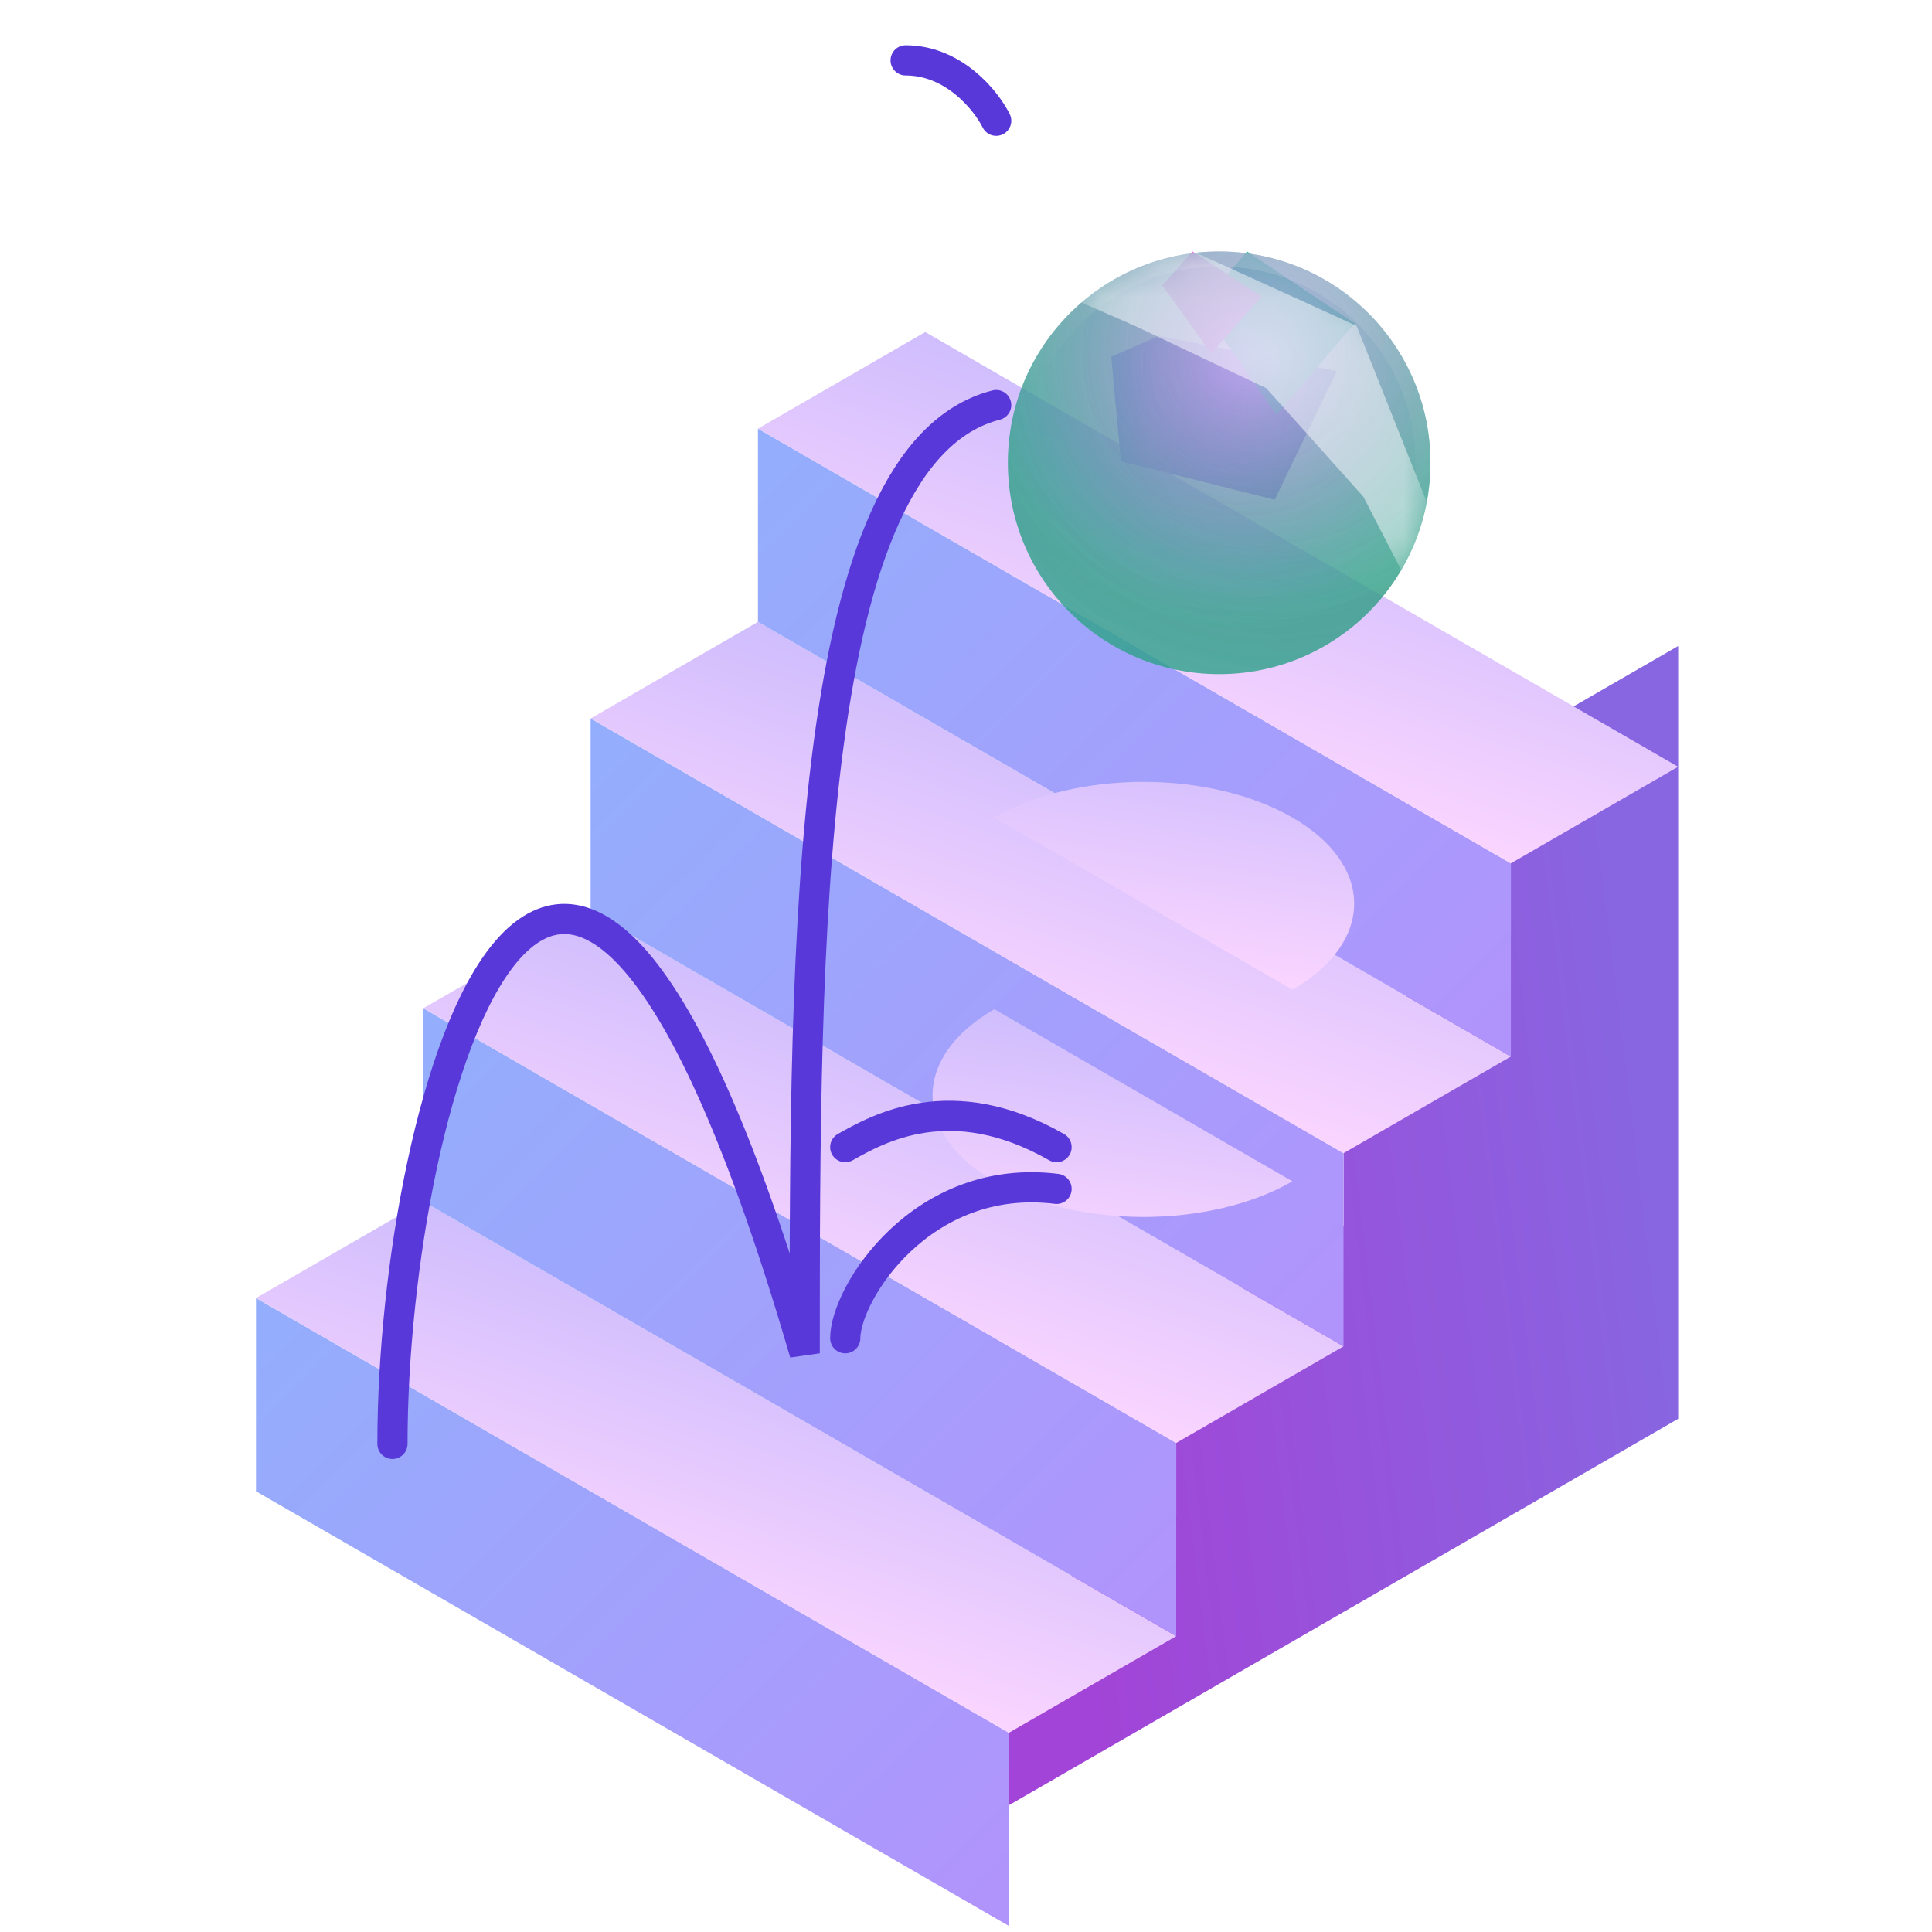 <svg width="64" height="64" viewBox="0 0 64 64" fill="none" xmlns="http://www.w3.org/2000/svg">
<g clip-path="url(#clip0_107_4131)">
<g filter="url(#filter0_d_107_4131)">
<path d="M33.422 63.8V57.4L38.964 54.2V47.8L44.507 44.6V38.2L50.049 35V28.6L55.592 25.4V51L33.422 63.8Z" fill="url(#paint0_linear_107_4131)"/>
</g>
<rect width="28.8" height="6.4" transform="matrix(0.866 0.5 0 1 8.48 43)" fill="url(#paint1_linear_107_4131)"/>
<rect width="28.8" height="6.4" transform="matrix(0.866 0.5 -0.866 0.5 14.023 39.8)" fill="url(#paint2_linear_107_4131)"/>
<rect width="28.8" height="6.4" transform="matrix(0.866 0.5 0 1 14.023 33.4)" fill="url(#paint3_linear_107_4131)"/>
<rect width="28.8" height="6.4" transform="matrix(0.866 0.5 -0.866 0.5 19.565 30.2)" fill="url(#paint4_linear_107_4131)"/>
<rect width="28.8" height="6.4" transform="matrix(0.866 0.5 0 1 19.565 23.8)" fill="url(#paint5_linear_107_4131)"/>
<rect width="28.8" height="6.4" transform="matrix(0.866 0.5 -0.866 0.5 25.108 20.6)" fill="url(#paint6_linear_107_4131)"/>
<rect width="28.8" height="6.4" transform="matrix(0.866 0.5 0 1 25.108 14.2)" fill="url(#paint7_linear_107_4131)"/>
<rect width="28.8" height="6.4" transform="matrix(0.866 0.5 -0.866 0.5 30.65 11)" fill="url(#paint8_linear_107_4131)"/>
<g filter="url(#filter1_d_107_4131)">
<g style="mix-blend-mode:multiply">
<path d="M42.813 18.751C40.086 17.176 35.665 17.176 32.938 18.751L42.813 24.453C45.541 22.878 45.541 20.325 42.813 18.751Z" fill="url(#paint9_linear_107_4131)"/>
</g>
<g style="mix-blend-mode:multiply">
<path d="M32.938 30.802C35.665 32.376 40.086 32.376 42.813 30.802L32.938 25.1C30.211 26.674 30.211 29.227 32.938 30.802Z" fill="url(#paint10_linear_107_4131)"/>
</g>
<path d="M36.813 3.487L38.391 2.793L44.285 3.964L42.227 8.223L37.13 6.95L36.813 3.487Z" fill="url(#paint11_linear_107_4131)"/>
<path d="M42.286 5.407L39.76 1.802L41.312 0L44.877 2.381L42.286 5.407Z" fill="#24C19C"/>
<path d="M40.125 3.379L38.505 1.126L39.5 0L41.787 1.488L40.125 3.379Z" fill="#E934E2"/>
<g filter="url(#filter2_b_107_4131)">
<circle cx="40.387" cy="7" r="7" fill="white" fill-opacity="0.06"/>
<circle cx="40.387" cy="7" r="7" fill="url(#paint12_radial_107_4131)" fill-opacity="0.75"/>
<circle cx="40.387" cy="7" r="6.75" stroke="url(#paint13_linear_107_4131)" stroke-width="0.5"/>
</g>
<g style="mix-blend-mode:soft-light" opacity="0.2">
<circle cx="40.387" cy="7" r="7" fill="url(#paint14_radial_107_4131)"/>
</g>
<g style="mix-blend-mode:overlay" opacity="0.3">
<circle cx="40.387" cy="7" r="7" fill="url(#paint15_radial_107_4131)"/>
</g>
<mask id="mask0_107_4131" style="mask-type:alpha" maskUnits="userSpaceOnUse" x="33" y="0" width="15" height="14">
<circle cx="40.387" cy="7" r="7" fill="#D9D9D9"/>
</mask>
<g mask="url(#mask0_107_4131)">
<g style="mix-blend-mode:overlay" opacity="0.5" filter="url(#filter3_f_107_4131)">
<path d="M39.531 0L33.967 0.878L37.589 2.462L41.946 4.528L45.165 8.126L46.95 11.586L47.387 8.608L44.938 2.462L39.531 0Z" fill="white"/>
</g>
</g>
</g>
<g filter="url(#filter4_d_107_4131)">
<path d="M28 36C28 34.532 30.52 30.496 35 31.052" stroke="#5838D9" stroke-linecap="round"/>
</g>
<path d="M28 38C29.061 37.404 31.5 36 35 38" stroke="#5838D9" stroke-linecap="round"/>
<g filter="url(#filter5_d_107_4131)">
<path d="M13 39.5C13 28 18.5 8.5 26.657 36.5C26.657 22.954 26.657 6.707 33 5.087" stroke="#5838D9" stroke-linecap="round"/>
</g>
<path d="M33 4C32.667 3.333 31.6 2 30 2" stroke="#5838D9" stroke-linecap="round"/>
</g>
<defs>
<filter id="filter0_d_107_4131" x="25.422" y="13.4" width="38.17" height="54.4" filterUnits="userSpaceOnUse" color-interpolation-filters="sRGB">
<feFlood flood-opacity="0" result="BackgroundImageFix"/>
<feColorMatrix in="SourceAlpha" type="matrix" values="0 0 0 0 0 0 0 0 0 0 0 0 0 0 0 0 0 0 127 0" result="hardAlpha"/>
<feOffset dy="-4"/>
<feGaussianBlur stdDeviation="4"/>
<feComposite in2="hardAlpha" operator="out"/>
<feColorMatrix type="matrix" values="0 0 0 0 0 0 0 0 0 0 0 0 0 0 0 0 0 0 0.16 0"/>
<feBlend mode="normal" in2="BackgroundImageFix" result="effect1_dropShadow_107_4131"/>
<feBlend mode="normal" in="SourceGraphic" in2="effect1_dropShadow_107_4131" result="shape"/>
</filter>
<filter id="filter1_d_107_4131" x="10.065" y="-12.497" width="58.15" height="73.638" filterUnits="userSpaceOnUse" color-interpolation-filters="sRGB">
<feFlood flood-opacity="0" result="BackgroundImageFix"/>
<feColorMatrix in="SourceAlpha" type="matrix" values="0 0 0 0 0 0 0 0 0 0 0 0 0 0 0 0 0 0 127 0" result="hardAlpha"/>
<feOffset dy="8.331"/>
<feGaussianBlur stdDeviation="10.414"/>
<feComposite in2="hardAlpha" operator="out"/>
<feColorMatrix type="matrix" values="0 0 0 0 0 0 0 0 0 0 0 0 0 0 0 0 0 0 0.16 0"/>
<feBlend mode="normal" in2="BackgroundImageFix" result="effect1_dropShadow_107_4131"/>
<feBlend mode="normal" in="SourceGraphic" in2="effect1_dropShadow_107_4131" result="shape"/>
</filter>
<filter id="filter2_b_107_4131" x="30.055" y="-3.332" width="20.665" height="20.665" filterUnits="userSpaceOnUse" color-interpolation-filters="sRGB">
<feFlood flood-opacity="0" result="BackgroundImageFix"/>
<feGaussianBlur in="BackgroundImageFix" stdDeviation="1.666"/>
<feComposite in2="SourceAlpha" operator="in" result="effect1_backgroundBlur_107_4131"/>
<feBlend mode="normal" in="SourceGraphic" in2="effect1_backgroundBlur_107_4131" result="shape"/>
</filter>
<filter id="filter3_f_107_4131" x="28.968" y="-4.999" width="23.418" height="21.584" filterUnits="userSpaceOnUse" color-interpolation-filters="sRGB">
<feFlood flood-opacity="0" result="BackgroundImageFix"/>
<feBlend mode="normal" in="SourceGraphic" in2="BackgroundImageFix" result="shape"/>
<feGaussianBlur stdDeviation="2.499" result="effect1_foregroundBlur_107_4131"/>
</filter>
<filter id="filter4_d_107_4131" x="6.672" y="18.003" width="49.655" height="47.655" filterUnits="userSpaceOnUse" color-interpolation-filters="sRGB">
<feFlood flood-opacity="0" result="BackgroundImageFix"/>
<feColorMatrix in="SourceAlpha" type="matrix" values="0 0 0 0 0 0 0 0 0 0 0 0 0 0 0 0 0 0 127 0" result="hardAlpha"/>
<feOffset dy="8.331"/>
<feGaussianBlur stdDeviation="10.414"/>
<feComposite in2="hardAlpha" operator="out"/>
<feColorMatrix type="matrix" values="0 0 0 0 0 0 0 0 0 0 0 0 0 0 0 0 0 0 0.16 0"/>
<feBlend mode="normal" in2="BackgroundImageFix" result="effect1_dropShadow_107_4131"/>
<feBlend mode="normal" in="SourceGraphic" in2="effect1_dropShadow_107_4131" result="shape"/>
</filter>
<filter id="filter5_d_107_4131" x="-8.328" y="-7.91" width="62.655" height="77.069" filterUnits="userSpaceOnUse" color-interpolation-filters="sRGB">
<feFlood flood-opacity="0" result="BackgroundImageFix"/>
<feColorMatrix in="SourceAlpha" type="matrix" values="0 0 0 0 0 0 0 0 0 0 0 0 0 0 0 0 0 0 127 0" result="hardAlpha"/>
<feOffset dy="8.331"/>
<feGaussianBlur stdDeviation="10.414"/>
<feComposite in2="hardAlpha" operator="out"/>
<feColorMatrix type="matrix" values="0 0 0 0 0 0 0 0 0 0 0 0 0 0 0 0 0 0 0.16 0"/>
<feBlend mode="normal" in2="BackgroundImageFix" result="effect1_dropShadow_107_4131"/>
<feBlend mode="normal" in="SourceGraphic" in2="effect1_dropShadow_107_4131" result="shape"/>
</filter>
<linearGradient id="paint0_linear_107_4131" x1="33.422" y1="38.177" x2="53.721" y2="35.708" gradientUnits="userSpaceOnUse">
<stop stop-color="#A244D7"/>
<stop offset="1" stop-color="#8865E1"/>
</linearGradient>
<linearGradient id="paint1_linear_107_4131" x1="0" y1="0" x2="21.758" y2="15.985" gradientUnits="userSpaceOnUse">
<stop stop-color="#93AEFC"/>
<stop offset="1" stop-color="#B193FC"/>
</linearGradient>
<linearGradient id="paint2_linear_107_4131" x1="28.789" y1="6.402" x2="25.622" y2="-6.361" gradientUnits="userSpaceOnUse">
<stop stop-color="#FAD5FF"/>
<stop offset="1" stop-color="#CFBDFD"/>
</linearGradient>
<linearGradient id="paint3_linear_107_4131" x1="0" y1="0" x2="21.758" y2="15.985" gradientUnits="userSpaceOnUse">
<stop stop-color="#93AEFC"/>
<stop offset="1" stop-color="#B193FC"/>
</linearGradient>
<linearGradient id="paint4_linear_107_4131" x1="28.789" y1="6.402" x2="25.622" y2="-6.361" gradientUnits="userSpaceOnUse">
<stop stop-color="#FAD5FF"/>
<stop offset="1" stop-color="#CFBDFD"/>
</linearGradient>
<linearGradient id="paint5_linear_107_4131" x1="0" y1="0" x2="21.758" y2="15.985" gradientUnits="userSpaceOnUse">
<stop stop-color="#93AEFC"/>
<stop offset="1" stop-color="#B193FC"/>
</linearGradient>
<linearGradient id="paint6_linear_107_4131" x1="28.789" y1="6.402" x2="25.622" y2="-6.361" gradientUnits="userSpaceOnUse">
<stop stop-color="#FAD5FF"/>
<stop offset="1" stop-color="#CFBDFD"/>
</linearGradient>
<linearGradient id="paint7_linear_107_4131" x1="0" y1="0" x2="21.758" y2="15.985" gradientUnits="userSpaceOnUse">
<stop stop-color="#93AEFC"/>
<stop offset="1" stop-color="#B193FC"/>
</linearGradient>
<linearGradient id="paint8_linear_107_4131" x1="28.789" y1="6.402" x2="25.622" y2="-6.361" gradientUnits="userSpaceOnUse">
<stop stop-color="#FAD5FF"/>
<stop offset="1" stop-color="#CFBDFD"/>
</linearGradient>
<linearGradient id="paint9_linear_107_4131" x1="42.808" y1="24.451" x2="44.043" y2="16.907" gradientUnits="userSpaceOnUse">
<stop stop-color="#FAD5FF"/>
<stop offset="1" stop-color="#CFBDFD"/>
</linearGradient>
<linearGradient id="paint10_linear_107_4131" x1="37.871" y1="33.651" x2="39.105" y2="26.107" gradientUnits="userSpaceOnUse">
<stop stop-color="#FAD5FF"/>
<stop offset="1" stop-color="#CFBDFD"/>
</linearGradient>
<linearGradient id="paint11_linear_107_4131" x1="44.876" y1="5.391" x2="32.828" y2="3.528" gradientUnits="userSpaceOnUse">
<stop stop-color="#6E5ED2"/>
<stop offset="0.541" stop-color="#BB87FC"/>
<stop offset="1" stop-color="#4EA7FC"/>
</linearGradient>
<radialGradient id="paint12_radial_107_4131" cx="0" cy="0" r="1" gradientUnits="userSpaceOnUse" gradientTransform="translate(41.089 3.763) rotate(141.52) scale(8.416 8.243)">
<stop stop-color="#8865E1"/>
<stop offset="1" stop-color="#24C19C"/>
</radialGradient>
<linearGradient id="paint13_linear_107_4131" x1="43.251" y1="0.262" x2="41.117" y2="6.757" gradientUnits="userSpaceOnUse">
<stop stop-color="white" stop-opacity="0.17"/>
<stop offset="1" stop-color="white" stop-opacity="0"/>
</linearGradient>
<radialGradient id="paint14_radial_107_4131" cx="0" cy="0" r="1" gradientUnits="userSpaceOnUse" gradientTransform="translate(41.248 3.313) rotate(106.205) scale(10.798 10.657)">
<stop stop-color="white"/>
<stop offset="0.675" stop-color="#4B4058" stop-opacity="0.62"/>
<stop offset="0.855" stop-color="#433D4B"/>
</radialGradient>
<radialGradient id="paint15_radial_107_4131" cx="0" cy="0" r="1" gradientUnits="userSpaceOnUse" gradientTransform="translate(42.163 3.355) rotate(99.47) scale(10.792)">
<stop stop-color="white"/>
<stop offset="1" stop-color="#434343" stop-opacity="0"/>
</radialGradient>
<clipPath id="clip0_107_4131">
<rect width="64" height="64" fill="white"/>
</clipPath>
</defs>
</svg>
